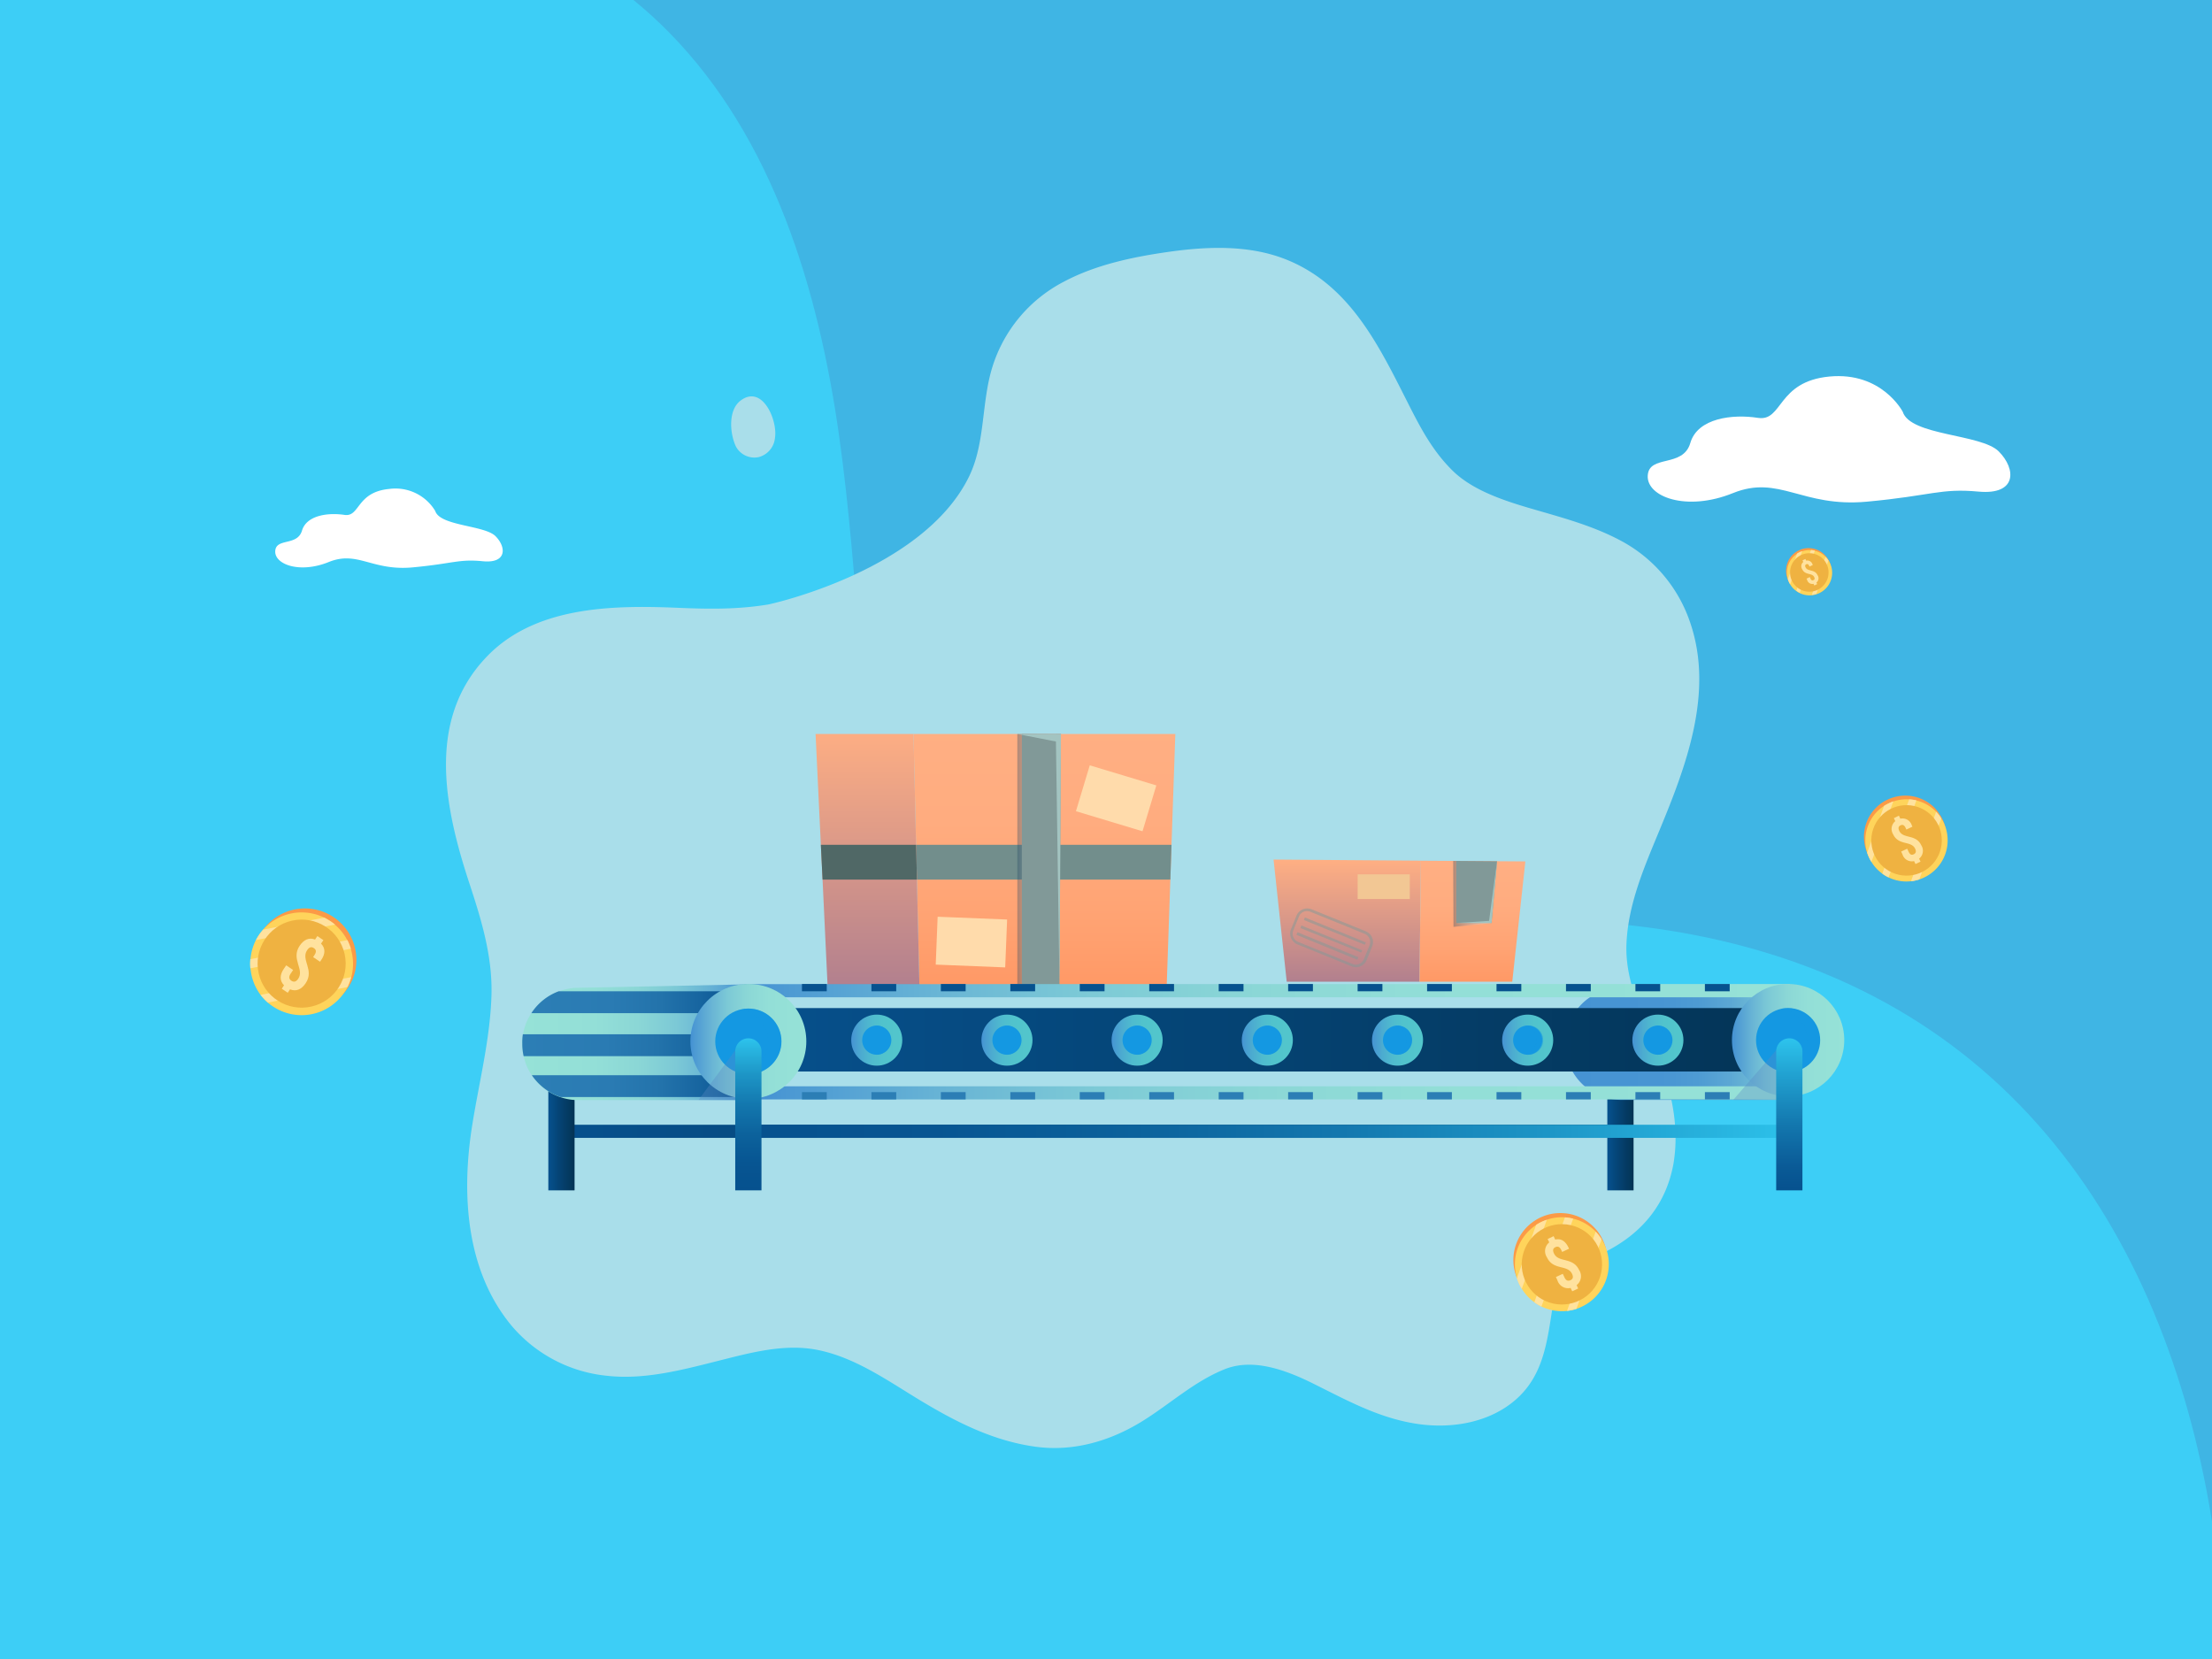 <svg xmlns="http://www.w3.org/2000/svg" xmlns:xlink="http://www.w3.org/1999/xlink" width="440" height="330" viewBox="0 0 440 330"><rect x="0" y="0" width="440" height="330" fill="#808080" stroke="none"/><defs><linearGradient id="linear-gradient" x1="278.98" y1="196.39" x2="278.98" y2="144.32" gradientTransform="matrix(-1, 0, 0, 1, 486.73, 0)" gradientUnits="userSpaceOnUse"><stop offset="0.01" stop-color="#f96"/><stop offset="0.27" stop-color="#ffa373"/><stop offset="0.63" stop-color="#ffac7f"/><stop offset="1" stop-color="#ffaf83"/></linearGradient><linearGradient id="linear-gradient-2" x1="276.6" y1="170.95" x2="284.38" y2="170.95" gradientTransform="matrix(-1, 0, 0, 1, 486.73, 0)" gradientUnits="userSpaceOnUse"><stop offset="0.01" stop-color="#fff"/><stop offset="0.12" stop-color="#f0f2f4"/><stop offset="0.32" stop-color="#c9d1d8"/><stop offset="0.6" stop-color="#899cab"/><stop offset="0.94" stop-color="#32536d"/><stop offset="0.99" stop-color="#244763"/></linearGradient><linearGradient id="linear-gradient-3" x1="314.18" y1="196.56" x2="314.18" y2="144.32" gradientTransform="matrix(-1, 0, 0, 1, 486.73, 0)" gradientUnits="userSpaceOnUse"><stop offset="0.01" stop-color="#b2808e"/><stop offset="1" stop-color="#ffaf83"/></linearGradient><linearGradient id="linear-gradient-4" x1="218.75" y1="195.28" x2="218.75" y2="170.98" xlink:href="#linear-gradient-3"/><linearGradient id="linear-gradient-5" x1="193.84" y1="195.28" x2="193.84" y2="170.99" xlink:href="#linear-gradient"/><linearGradient id="linear-gradient-6" x1="190.04" y1="177.81" x2="197.68" y2="177.81" xlink:href="#linear-gradient-2"/><linearGradient id="linear-gradient-7" x1="163.78" y1="225.03" x2="376.47" y2="225.03" gradientTransform="matrix(1, 0, 0, -1, -53.51, 450.07)" gradientUnits="userSpaceOnUse"><stop offset="0" stop-color="#043354"/><stop offset="0.63" stop-color="#054577"/><stop offset="1" stop-color="#06518e"/></linearGradient><linearGradient id="linear-gradient-8" x1="372.44" y1="221.66" x2="377.66" y2="221.66" gradientTransform="matrix(1, 0, 0, -1, -263.37, 443.32)" xlink:href="#linear-gradient-7"/><linearGradient id="linear-gradient-9" x1="161.79" y1="221.66" x2="167.01" y2="221.66" gradientTransform="matrix(1, 0, 0, -1, 157.94, 443.32)" xlink:href="#linear-gradient-7"/><linearGradient id="linear-gradient-10" x1="337.89" y1="207.28" x2="382.85" y2="207.28" gradientTransform="matrix(-1, 0, 0, 1, 486.73, 0)" gradientUnits="userSpaceOnUse"><stop offset="0.01" stop-color="#4693d3"/><stop offset="0.04" stop-color="#4d9ad3"/><stop offset="0.18" stop-color="#68b4d5"/><stop offset="0.32" stop-color="#7cc9d6"/><stop offset="0.49" stop-color="#8bd7d6"/><stop offset="0.68" stop-color="#93dfd7"/><stop offset="1" stop-color="#96e2d7"/></linearGradient><linearGradient id="linear-gradient-11" x1="130.92" y1="207.33" x2="175.39" y2="207.33" gradientTransform="matrix(-1, 0, 0, 1, 486.73, 0)" gradientUnits="userSpaceOnUse"><stop offset="0" stop-color="#96e2d7"/><stop offset="0.06" stop-color="#84d0d6"/><stop offset="0.15" stop-color="#6dbad5"/><stop offset="0.26" stop-color="#5ca8d4"/><stop offset="0.39" stop-color="#4f9cd3"/><stop offset="0.57" stop-color="#4895d3"/><stop offset="0.99" stop-color="#4693d3"/></linearGradient><linearGradient id="linear-gradient-12" x1="130.11" y1="197.05" x2="338.6" y2="197.05" gradientTransform="matrix(-1, 0, 0, 1, 486.73, 0)" gradientUnits="userSpaceOnUse"><stop offset="0" stop-color="#96e2d7"/><stop offset="0.32" stop-color="#93dfd7"/><stop offset="0.51" stop-color="#8bd7d6"/><stop offset="0.68" stop-color="#7cc9d6"/><stop offset="0.82" stop-color="#68b4d5"/><stop offset="0.96" stop-color="#4d9ad3"/><stop offset="0.99" stop-color="#4693d3"/></linearGradient><linearGradient id="linear-gradient-13" x1="123.08" y1="206.82" x2="345.05" y2="206.82" gradientTransform="matrix(1, 0, 0, -1, 18.61, 413.65)" gradientUnits="userSpaceOnUse"><stop offset="0" stop-color="#043354"/><stop offset="0.99" stop-color="#06518e"/></linearGradient><linearGradient id="linear-gradient-14" x1="151.88" y1="206.9" x2="162.03" y2="206.9" gradientTransform="matrix(-1, 0, 0, 1, 486.73, 0)" gradientUnits="userSpaceOnUse"><stop offset="0" stop-color="#52c6cc"/><stop offset="0.37" stop-color="#51c3cc"/><stop offset="0.6" stop-color="#4fbbce"/><stop offset="0.79" stop-color="#4cacd0"/><stop offset="0.96" stop-color="#4798d2"/><stop offset="0.99" stop-color="#4693d3"/></linearGradient><linearGradient id="linear-gradient-15" x1="177.77" y1="206.9" x2="187.93" y2="206.9" xlink:href="#linear-gradient-14"/><linearGradient id="linear-gradient-16" x1="203.67" y1="206.9" x2="213.82" y2="206.9" xlink:href="#linear-gradient-14"/><linearGradient id="linear-gradient-17" x1="229.57" y1="206.9" x2="239.72" y2="206.9" xlink:href="#linear-gradient-14"/><linearGradient id="linear-gradient-18" x1="255.46" y1="206.9" x2="265.62" y2="206.9" xlink:href="#linear-gradient-14"/><linearGradient id="linear-gradient-19" x1="281.36" y1="206.9" x2="291.51" y2="206.9" xlink:href="#linear-gradient-14"/><linearGradient id="linear-gradient-20" x1="307.26" y1="206.9" x2="317.41" y2="206.9" xlink:href="#linear-gradient-14"/><linearGradient id="linear-gradient-21" x1="128.67" y1="225.03" x2="338.38" y2="225.03" gradientTransform="matrix(1, 0, 0, -1, 19.68, 450.07)" gradientUnits="userSpaceOnUse"><stop offset="0" stop-color="#2dc4ed"/><stop offset="0.04" stop-color="#2abbe5"/><stop offset="0.24" stop-color="#1d95c6"/><stop offset="0.44" stop-color="#1377ae"/><stop offset="0.63" stop-color="#0c629c"/><stop offset="0.82" stop-color="#075592"/><stop offset="1" stop-color="#06518e"/></linearGradient><linearGradient id="linear-gradient-22" x1="129.82" y1="217.38" x2="336.42" y2="217.38" gradientTransform="matrix(1, 0, 0, -1, 20.49, 434.76)" xlink:href="#linear-gradient-12"/><linearGradient id="linear-gradient-23" x1="119.89" y1="206.9" x2="142.23" y2="206.9" xlink:href="#linear-gradient-12"/><linearGradient id="linear-gradient-24" x1="130.81" y1="236.78" x2="130.81" y2="206.54" gradientTransform="matrix(-1, 0, 0, 1, 486.73, 0)" gradientUnits="userSpaceOnUse"><stop offset="0" stop-color="#06518e"/><stop offset="0.16" stop-color="#0a5b97"/><stop offset="0.43" stop-color="#1377ae"/><stop offset="0.78" stop-color="#22a4d3"/><stop offset="1" stop-color="#2dc4ed"/></linearGradient><linearGradient id="linear-gradient-25" x1="339.47" y1="199.35" x2="381.03" y2="199.35" gradientTransform="matrix(-1, 0, 0, 1, 486.73, 0)" gradientUnits="userSpaceOnUse"><stop offset="0.01" stop-color="#06518e"/><stop offset="0.18" stop-color="#16649f"/><stop offset="0.38" stop-color="#2373ab"/><stop offset="0.62" stop-color="#2a7bb3"/><stop offset="1" stop-color="#2c7eb5"/></linearGradient><linearGradient id="linear-gradient-26" x1="339.47" y1="207.91" x2="382.85" y2="207.91" xlink:href="#linear-gradient-25"/><linearGradient id="linear-gradient-27" x1="339.47" y1="216.04" x2="380.94" y2="216.04" xlink:href="#linear-gradient-25"/><linearGradient id="linear-gradient-28" x1="326.34" y1="207.15" x2="349.4" y2="207.15" xlink:href="#linear-gradient-12"/><linearGradient id="linear-gradient-29" x1="337.87" y1="236.78" x2="337.87" y2="206.54" gradientTransform="matrix(-1, 0, 0, 1, 486.73, 0)" gradientUnits="userSpaceOnUse"><stop offset="0" stop-color="#06518e"/><stop offset="0.18" stop-color="#075592"/><stop offset="0.37" stop-color="#0c629c"/><stop offset="0.56" stop-color="#1377ae"/><stop offset="0.76" stop-color="#1d95c6"/><stop offset="0.96" stop-color="#2abbe5"/><stop offset="1" stop-color="#2dc4ed"/></linearGradient></defs><title>dabestan-tolid kala-01</title><g style="isolation:isolate"><g id="Layer_1" data-name="Layer 1"><rect x="1" y="-1.87" width="442.5" height="333.21" fill="#3fb5e4"/><path d="M441.92,361c4.78-56.43-8.48-119.62-54-153.3-44-32.58-105.28-28.47-157.91-13.29-15.7,4.52-35.49,8.79-46-3.7-3.89-4.62-5.53-10.69-6.8-16.6-6.17-28.75-6.2-58.45-10.32-87.56S153.79,27.59,133.22,6.58C97.47-29.92,35.38-28.64-8.69-2.8-59,26.7-91.15,84.82-89.39,143.12L-51,358.59" fill="#3dcef6"/><path d="M329.6,209.34c-2.63-6.91-6.31-13.73-6.08-21.33.25-8,3.56-15.56,6.57-22.84,5.31-12.81,10.86-27.4,6.13-41.28a28.86,28.86,0,0,0-13.43-16.13c-5.94-3.26-12.4-4.88-18.85-6.78-5.57-1.64-11.41-3.73-15.16-7.52-4-4-6.37-8.62-9-13.84-5.65-11.17-11.33-22.76-23.57-27.85-7.51-3.12-16-2.78-23.91-1.65-7,1-14.33,2.54-20.64,5.89A28.73,28.73,0,0,0,197.4,73c-2.22,7.11-1.37,15.07-4.64,21.79-9.1,18.65-39.18,25.32-40,25.46-6.08,1-11.9.91-18.19.64-13-.54-28.46-.25-38,10-11.9,12.67-8,30.31-3.11,45.1,2.4,7.3,4.58,14.55,4.29,22.32-.31,8.67-2.49,17.12-3.84,25.65-2.15,13.56-1.26,28.85,7.93,39.84a28.52,28.52,0,0,0,18.87,9.86c7.38.84,14.84-1.12,21.93-2.91,6.49-1.63,13.36-3.57,20.07-2.21,7.15,1.45,13.37,5.75,19.48,9.49,7.35,4.5,15,8.52,23.69,9.73,7.66,1.08,15.12-1.15,21.58-5.21,5.53-3.47,10.1-7.75,16.12-10.18,5.67-2.29,12.26.14,17.95,3,6.83,3.4,13.19,6.9,20.87,7.93,6.63.88,13.92-.38,19.08-4.87,5.93-5.16,6.34-12.49,7.56-19.69.45-2.65,1.09-4.48,3.15-6,1.62-1.24,5.11-2.67,7.45-3.89,7.13-3.71,11.8-9.42,13.24-17.38C334.17,223.77,332.29,216.4,329.6,209.34Z" fill="#a9deea"/><path d="M147.29,79.7c-2.5,1.92-2.11,6.52-.93,9.07a4.17,4.17,0,0,0,4.54,2.16,4.37,4.37,0,0,0,3.25-3.8C154.73,83.67,151.67,76.36,147.29,79.7Z" fill="#a9deea"/><path d="M363.82,111.57a4.49,4.49,0,0,1-2.16,6l-.5.2a4.1,4.1,0,0,1-.91.19,4.41,4.41,0,0,1-2.43-.41,4.82,4.82,0,0,1-.69-.41,4.39,4.39,0,0,1-1.18-1.28,3.21,3.21,0,0,1-.24-.45,3.88,3.88,0,0,1-.23-.56,4.49,4.49,0,0,1,1.84-5.1,3.5,3.5,0,0,1,.54-.29,3.9,3.9,0,0,1,.47-.2,4.46,4.46,0,0,1,1.73-.22,5.26,5.26,0,0,1,.78.12,4.43,4.43,0,0,1,2.14,1.24,3.68,3.68,0,0,1,.57.73A3.72,3.72,0,0,1,363.82,111.57Z" fill="#fb9a47"/><path d="M364,112a4.48,4.48,0,0,1-2.15,6,5.38,5.38,0,0,1-.51.2,4.85,4.85,0,0,1-.9.2,4.54,4.54,0,0,1-2.44-.42,4.23,4.23,0,0,1-.68-.41,4.38,4.38,0,0,1-1.19-1.27,4.92,4.92,0,0,1-.24-.45,4.45,4.45,0,0,1,2.15-6,3.19,3.19,0,0,1,.48-.19,4.31,4.31,0,0,1,2.51-.1,4.5,4.5,0,0,1,2.14,1.23,4.6,4.6,0,0,1,.57.73A5.42,5.42,0,0,1,364,112Z" fill="#ffd45b"/><path d="M361,109.53l-3,8.38a4.23,4.23,0,0,1-.68-.41l2.92-8.1A4.2,4.2,0,0,1,361,109.53Z" fill="#ffe29e"/><path d="M363.7,111.49l-2.4,6.64a4.85,4.85,0,0,1-.9.2l2.73-7.57A4.6,4.6,0,0,1,363.7,111.49Z" fill="#ffe29e"/><path d="M358.48,109.63l-2.39,6.6a4.92,4.92,0,0,1-.24-.45,4.45,4.45,0,0,1-.22-.57l1.84-5.1a4.49,4.49,0,0,1,.53-.29A3.19,3.19,0,0,1,358.48,109.63Z" fill="#ffe29e"/><circle cx="359.9" cy="113.87" r="3.83" fill="#efb241"/><path d="M358.7,111.79l-.15-.33.57-.27.15.33a1.07,1.07,0,0,1,1.26.73l.06.14-.66.31-.08-.18c-.15-.32-.33-.38-.55-.28s-.3.29-.15.6c.43.92,1.81.32,2.4,1.59a1.06,1.06,0,0,1-.24,1.44l.15.32-.57.27-.15-.33a1.06,1.06,0,0,1-1.26-.73l-.14-.3.66-.31.16.35c.15.31.34.36.56.26s.31-.29.16-.6c-.43-.91-1.81-.32-2.4-1.58A1.08,1.08,0,0,1,358.7,111.79Z" fill="#ffe29e"/><path d="M318.83,246.67a9.34,9.34,0,0,1-4.49,12.42,10.61,10.61,0,0,1-1.06.42,9.58,9.58,0,0,1-1.88.41,9.42,9.42,0,0,1-5.08-.87,9.7,9.7,0,0,1-1.42-.85,9.25,9.25,0,0,1-2.47-2.66,9.38,9.38,0,0,1-.51-.94,9.94,9.94,0,0,1-.46-1.18,9.33,9.33,0,0,1,3.84-10.62,9.13,9.13,0,0,1,1.1-.62c.33-.15.66-.28,1-.4a9.31,9.31,0,0,1,3.6-.46,9.16,9.16,0,0,1,1.64.25,9.34,9.34,0,0,1,4.46,2.58,8.8,8.8,0,0,1,1.19,1.51A10.84,10.84,0,0,1,318.83,246.67Z" fill="#fb9a47"/><path d="M319.13,247.5a9.34,9.34,0,0,1-4.49,12.42,8.72,8.72,0,0,1-1.06.43,9.58,9.58,0,0,1-1.88.41,9.42,9.42,0,0,1-5.08-.87,9.7,9.7,0,0,1-1.42-.85,9.25,9.25,0,0,1-2.47-2.66c-.18-.3-.35-.61-.51-.94a10.66,10.66,0,0,1-.46-1.18,9.33,9.33,0,0,1,3.84-10.62,8.54,8.54,0,0,1,1.11-.62c.32-.15.65-.28,1-.4a9.24,9.24,0,0,1,3.59-.47,10.18,10.18,0,0,1,1.64.26,9.31,9.31,0,0,1,5.65,4.09C318.78,246.82,319,247.16,319.13,247.5Z" fill="#ffd45b"/><path d="M312.93,242.41l-6.31,17.48a9.7,9.7,0,0,1-1.42-.85l6.09-16.89A10.18,10.18,0,0,1,312.93,242.41Z" fill="#ffe29e"/><path d="M318.58,246.5l-5,13.85a9.58,9.58,0,0,1-1.88.41L317.4,245A9.26,9.26,0,0,1,318.58,246.5Z" fill="#ffe29e"/><path d="M307.7,242.62l-5,13.76c-.18-.3-.35-.61-.51-.94a10.66,10.66,0,0,1-.46-1.18l3.84-10.62a8.54,8.54,0,0,1,1.11-.62C307,242.87,307.36,242.74,307.7,242.62Z" fill="#ffe29e"/><circle cx="310.67" cy="251.47" r="7.99" transform="translate(-25.54 467.61) rotate(-71.72)" fill="#efb241"/><path d="M308.17,247.13l-.32-.68,1.19-.56.32.68c1.12-.27,2,.28,2.61,1.53l.14.29-1.37.64-.18-.38c-.31-.66-.69-.79-1.16-.57s-.6.59-.29,1.25c.89,1.9,3.77.66,5,3.3a2.23,2.23,0,0,1-.5,3l.31.67-1.18.56-.32-.67a2.23,2.23,0,0,1-2.63-1.53l-.3-.64,1.37-.64.34.72c.31.66.71.76,1.18.55s.64-.59.33-1.25c-.89-1.9-3.77-.66-5-3.3A2.22,2.22,0,0,1,308.17,247.13Z" fill="#ffe29e"/><path d="M69.1,196.66a10.23,10.23,0,0,1-14.21,2.77,10.79,10.79,0,0,1-1-.76,10,10,0,0,1-1.44-1.54,10.16,10.16,0,0,1-2-5.27,10.05,10.05,0,0,1,0-1.82,10.4,10.4,0,0,1,1.11-3.82,11.5,11.5,0,0,1,.6-1,10.36,10.36,0,0,1,.85-1.1,10.24,10.24,0,0,1,12.16-2.37,9.13,9.13,0,0,1,1.2.7,9.41,9.41,0,0,1,.93.7,10.24,10.24,0,0,1,3.24,10.46,10.11,10.11,0,0,1-1.4,3Z" fill="#fb9a47"/><path d="M68.48,197.41a10.23,10.23,0,0,1-14.21,2.77,10.71,10.71,0,0,1-1-.75,10.44,10.44,0,0,1-1.44-1.54,10.2,10.2,0,0,1-2-5.28,10.05,10.05,0,0,1,0-1.82A10.29,10.29,0,0,1,50.9,187a11.65,11.65,0,0,1,.6-1,10.27,10.27,0,0,1,13-3.47,12.09,12.09,0,0,1,1.2.7,9.49,9.49,0,0,1,.93.71,10.21,10.21,0,0,1,3.15,4.8,10.27,10.27,0,0,1,.09,5.66,10.54,10.54,0,0,1-.76,2A10.79,10.79,0,0,1,68.48,197.41Z" fill="#ffd45b"/><path d="M69.79,188.71l-20,3.9a10.05,10.05,0,0,1,0-1.82L69.11,187A10.19,10.19,0,0,1,69.79,188.71Z" fill="#ffe29e"/><path d="M69.12,196.34l-15.84,3.09a10.44,10.44,0,0,1-1.44-1.54l18-3.52A10.54,10.54,0,0,1,69.12,196.34Z" fill="#ffe29e"/><path d="M66.64,183.91,50.9,187a11.65,11.65,0,0,1,.6-1,10.24,10.24,0,0,1,.85-1.09l12.16-2.38a12.09,12.09,0,0,1,1.2.7A9.49,9.49,0,0,1,66.64,183.91Z" fill="#ffe29e"/><circle cx="59.99" cy="191.69" r="8.76" transform="translate(-40.39 17.71) rotate(-12.61)" fill="#efb241"/><path d="M62.67,186.89l.46-.69,1.2.81-.47.69c.89.9.89,2.06,0,3.31l-.2.29-1.37-.92.25-.39c.45-.66.36-1.09-.11-1.4s-.9-.24-1.34.42c-1.29,1.91,1.5,3.92-.29,6.57-.84,1.26-1.93,1.7-3.11,1.21l-.45.68-1.19-.8.45-.68c-.9-.92-.89-2.08,0-3.34l.43-.63,1.38.92-.49.73c-.45.66-.32,1.1.14,1.41s.92.27,1.36-.39c1.29-1.91-1.5-3.92.29-6.57C60.45,186.88,61.5,186.43,62.67,186.89Z" fill="#ffe29e"/><path d="M386.38,162.93a8.19,8.19,0,0,1-3.94,10.9,9.47,9.47,0,0,1-.93.37,7.85,7.85,0,0,1-1.65.36,8.19,8.19,0,0,1-4.45-.77,7.48,7.48,0,0,1-1.25-.74,8.21,8.21,0,0,1-2.17-2.33,8,8,0,0,1-.44-.82,8.31,8.31,0,0,1-.41-1,8.19,8.19,0,0,1,3.37-9.32,7.56,7.56,0,0,1,1-.54,6.58,6.58,0,0,1,.87-.35,8.15,8.15,0,0,1,3.15-.41,8.63,8.63,0,0,1,1.44.22,8.32,8.32,0,0,1,3.92,2.26,9.12,9.12,0,0,1,1,1.33C386.07,162.33,386.23,162.63,386.38,162.93Z" fill="#fb9a47"/><path d="M386.64,163.67a8.19,8.19,0,0,1-3.93,10.89,7.2,7.2,0,0,1-.93.37,8.18,8.18,0,0,1-6.11-.4,7.53,7.53,0,0,1-1.25-.75,7.91,7.91,0,0,1-2.16-2.33,5.9,5.9,0,0,1-.45-.82,8.11,8.11,0,0,1-.4-1,8.2,8.2,0,0,1,3.36-9.33,8.3,8.3,0,0,1,1-.54,7.81,7.81,0,0,1,.87-.34,8,8,0,0,1,3.15-.42,8.64,8.64,0,0,1,1.44.23,8.19,8.19,0,0,1,3.92,2.26,7.54,7.54,0,0,1,1,1.33A6.78,6.78,0,0,1,386.64,163.67Z" fill="#ffd45b"/><path d="M381.2,159.2l-5.53,15.33a7.53,7.53,0,0,1-1.25-.75L379.76,159A8.64,8.64,0,0,1,381.2,159.2Z" fill="#ffe29e"/><path d="M386.16,162.79l-4.38,12.14a8.13,8.13,0,0,1-1.65.36l5-13.83A7.54,7.54,0,0,1,386.16,162.79Z" fill="#ffe29e"/><path d="M376.61,159.39l-4.35,12.06a5.9,5.9,0,0,1-.45-.82,8.11,8.11,0,0,1-.4-1l3.36-9.33a8.3,8.3,0,0,1,1-.54A7.81,7.81,0,0,1,376.61,159.39Z" fill="#ffe29e"/><circle cx="379.22" cy="167.15" r="7.01" transform="translate(101.58 474.82) rotate(-71.72)" fill="#efb241"/><path d="M377,163.34l-.28-.6,1-.49.28.6a1.93,1.93,0,0,1,2.29,1.34l.12.25-1.2.57-.16-.34c-.27-.58-.6-.69-1-.5s-.53.52-.26,1.1c.78,1.66,3.31.58,4.39,2.89a2,2,0,0,1-.44,2.64l.28.59-1,.48-.28-.59a1.94,1.94,0,0,1-2.31-1.34l-.26-.55,1.2-.57.3.64c.27.58.62.66,1,.47s.56-.51.29-1.09c-.78-1.67-3.31-.58-4.39-2.89A2,2,0,0,1,377,163.34Z" fill="#ffe29e"/><path d="M378.48,81.9s-4.14-8-14.6-7-9.22,9-14.2,8.22-12,0-13.45,5-8.22,2.24-8.47,6.48,7.72,7.22,16.94,3.49,13.7,2.9,26.66,1.7,14.56-2.7,22.22-2,7.49-4.5,4-8S380,86.71,378.48,81.9Z" fill="#fff"/><path d="M86.57,101.63a9.24,9.24,0,0,0-9.16-4.37c-6.56.63-5.78,5.63-8.9,5.16s-7.5,0-8.44,3.13-5.16,1.4-5.32,4.06,4.85,4.53,10.63,2.19,8.6,1.82,16.72,1.06,9.13-1.69,13.94-1.22,4.7-2.82,2.51-5S87.51,104.65,86.57,101.63Z" fill="#fff"/><polygon points="181.71 146 182.22 168.05 182.37 174.14 182.39 174.97 182.88 195.91 232.08 195.91 232.8 174.97 233.03 168.05 233.79 146 181.71 146" fill="url(#linear-gradient)"/><polygon points="182.23 168.05 182.37 174.14 182.39 174.97 232.8 174.97 233.03 168.05 182.23 168.05" fill="#728e8c"/><polygon points="202.36 195.9 202.36 146 210.14 146 209.84 195.9 202.36 195.9" opacity="0.35" fill="url(#linear-gradient-2)" style="mix-blend-mode:multiply"/><polygon points="162.23 146 163.28 168.05 163.62 174.97 164.61 195.91 182.88 195.91 182.39 174.97 182.22 168.05 181.71 146 162.23 146" fill="url(#linear-gradient-3)"/><rect x="215.09" y="154.04" width="13.83" height="9.53" transform="translate(388.76 374.9) rotate(-163.23)" fill="#ffdbab"/><rect x="186.31" y="182.63" width="13.83" height="9.53" transform="translate(378.78 382.39) rotate(-177.7)" fill="#ffdbab"/><polygon points="163.28 168.05 163.62 174.97 182.39 174.97 182.23 168.05 163.28 168.05" fill="#506866"/><polygon points="203.26 146 203.26 195.9 210.74 195.9 210.83 180.06 210.92 164.82 211.03 146 203.26 146" fill="#819998"/><polygon points="210.75 195.9 211.04 146 202.36 146 210.04 147.5 210.75 195.9" fill="#a3c4c1"/><polygon points="253.33 170.98 282.64 171.2 282.36 195.28 255.95 195.28 253.33 170.98" fill="url(#linear-gradient-4)"/><polygon points="282.36 195.28 300.81 195.28 303.42 171.35 297.79 171.31 289.68 171.25 289.06 171.25 282.64 171.21 282.36 195.28" fill="url(#linear-gradient-5)"/><g opacity="0.5" style="mix-blend-mode:multiply"><path d="M269.7,192.4a2.42,2.42,0,0,0,.91-.18,2.32,2.32,0,0,0,1.25-1.27l1.09-2.7a2.32,2.32,0,0,0-1.27-3l-10.76-4.37a2.34,2.34,0,0,0-1.78,0,2.29,2.29,0,0,0-1.25,1.27l-1.1,2.7a2.33,2.33,0,0,0,1.28,3l10.76,4.37A2.21,2.21,0,0,0,269.7,192.4ZM260,181.24a1.74,1.74,0,0,1,.67.13l10.75,4.37a1.77,1.77,0,0,1,1,2.3l-1.1,2.7a1.75,1.75,0,0,1-.95,1,1.71,1.71,0,0,1-1.35,0l-10.76-4.37-.1.26.1-.26a1.76,1.76,0,0,1-1-2.3l1.1-2.7a1.72,1.72,0,0,1,.95-1A1.63,1.63,0,0,1,260,181.24Z" fill="#819998"/></g><rect x="270.06" y="173.93" width="10.37" height="4.91" transform="translate(550.49 352.76) rotate(180)" fill="#f2c794"/><g opacity="0.5" style="mix-blend-mode:multiply"><path d="M271.48,187.93l.22-.52-.13,0-12-4.92-.21.52Zm-.15-.37-11.61-4.75Z" fill="#819998"/></g><g opacity="0.5" style="mix-blend-mode:multiply"><path d="M270.74,189.47,271,189l-.13,0-12-4.91-.21.51Zm-.16-.37L259,184.35Z" fill="#819998"/></g><g opacity="0.5" style="mix-blend-mode:multiply"><path d="M270,190.92l.21-.52-.13-.05-12-4.92-.21.52Zm-.16-.37-11.61-4.75Z" fill="#819998"/></g><polygon points="289.06 171.25 289.12 184.37 296.69 183.6 290.81 183.04 289.68 171.25 289.06 171.25" opacity="0.35" fill="url(#linear-gradient-6)" style="mix-blend-mode:multiply"/><polygon points="289.68 171.25 289.68 183.6 296.69 183.6 296.75 182.94 297.2 178.01 297.79 171.31 289.94 171.25 289.68 171.25" fill="#819998"/><polygon points="297.79 171.31 296.69 183.6 289.68 183.6 296.2 183.18 297.79 171.31" fill="#a3c4c1"/><rect x="110.27" y="223.73" width="212.69" height="2.61" transform="translate(433.22 450.07) rotate(180)" fill="url(#linear-gradient-7)"/><rect x="109.07" y="206.54" width="5.22" height="30.25" transform="translate(223.36 443.32) rotate(180)" fill="url(#linear-gradient-8)"/><rect x="319.73" y="206.54" width="5.22" height="30.25" transform="translate(644.67 443.32) rotate(180)" fill="url(#linear-gradient-9)"/><path d="M103.89,207.62a11.06,11.06,0,0,0,.27,2.47,7.62,7.62,0,0,0,.22.82,10.76,10.76,0,0,0,1.41,3,11.23,11.23,0,0,0,5.73,4.35,11.11,11.11,0,0,0,3.53.57h33l.22-4.75.55-18.28-34.51.7a11.75,11.75,0,0,0-3.19.72,11.08,11.08,0,0,0-5.44,4.35,10.67,10.67,0,0,0-1.28,2.68,11.26,11.26,0,0,0-.38,1.52A11.76,11.76,0,0,0,103.89,207.62Z" fill="url(#linear-gradient-10)"/><path d="M311.35,207.62a11.16,11.16,0,0,0,11.16,11.17h33l.08-1.74.2-21.18-34,.59A11.2,11.2,0,0,0,311.35,207.62Z" fill="url(#linear-gradient-11)"/><polygon points="148.13 198.37 356.62 198.37 356.03 195.73 148.13 195.76 148.13 198.37" fill="url(#linear-gradient-12)"/><rect x="141.68" y="200.51" width="221.97" height="12.62" transform="translate(505.34 413.65) rotate(180)" fill="url(#linear-gradient-13)"/><circle cx="329.78" cy="206.9" r="5.08" fill="url(#linear-gradient-14)"/><circle cx="329.78" cy="206.9" r="2.9" fill="#1498e2"/><path d="M331.52,206.9a2.91,2.91,0,0,0-2.32-2.85,2.78,2.78,0,0,1,.58-.06,2.91,2.91,0,0,1,0,5.81,2.78,2.78,0,0,1-.58-.06A2.91,2.91,0,0,0,331.52,206.9Z" fill="#1498e2" opacity="0.5" style="mix-blend-mode:multiply"/><circle cx="303.88" cy="206.9" r="5.08" fill="url(#linear-gradient-15)"/><circle cx="303.88" cy="206.9" r="2.9" fill="#1498e2"/><path d="M305.62,206.9a2.9,2.9,0,0,0-2.32-2.85,2.78,2.78,0,0,1,.58-.06,2.91,2.91,0,1,1,0,5.81,2.78,2.78,0,0,1-.58-.06A2.9,2.9,0,0,0,305.62,206.9Z" fill="#1498e2" opacity="0.5" style="mix-blend-mode:multiply"/><circle cx="277.99" cy="206.9" r="5.08" fill="url(#linear-gradient-16)"/><circle cx="277.99" cy="206.9" r="2.9" fill="#1498e2"/><path d="M279.73,206.9a2.91,2.91,0,0,0-2.32-2.85A2.72,2.72,0,0,1,278,204a2.91,2.91,0,0,1,0,5.81,2.72,2.72,0,0,1-.58-.06A2.91,2.91,0,0,0,279.73,206.9Z" fill="#1498e2" opacity="0.5" style="mix-blend-mode:multiply"/><circle cx="252.09" cy="206.9" r="5.08" fill="url(#linear-gradient-17)"/><circle cx="252.09" cy="206.9" r="2.9" fill="#1498e2"/><path d="M253.83,206.9a2.91,2.91,0,0,0-2.32-2.85,2.78,2.78,0,0,1,.58-.06,2.91,2.91,0,0,1,0,5.81,2.78,2.78,0,0,1-.58-.06A2.91,2.91,0,0,0,253.83,206.9Z" fill="#1498e2" opacity="0.5" style="mix-blend-mode:multiply"/><circle cx="226.19" cy="206.9" r="5.08" fill="url(#linear-gradient-18)"/><circle cx="226.19" cy="206.9" r="2.9" fill="#1498e2"/><path d="M227.93,206.9a2.9,2.9,0,0,0-2.32-2.85,2.78,2.78,0,0,1,.58-.06,2.91,2.91,0,0,1,0,5.81,2.78,2.78,0,0,1-.58-.06A2.9,2.9,0,0,0,227.93,206.9Z" fill="#1498e2" opacity="0.5" style="mix-blend-mode:multiply"/><circle cx="200.3" cy="206.9" r="5.08" fill="url(#linear-gradient-19)"/><circle cx="200.3" cy="206.9" r="2.9" fill="#1498e2"/><path d="M202,206.9a2.91,2.91,0,0,0-2.32-2.85,2.72,2.72,0,0,1,.58-.06,2.91,2.91,0,0,1,0,5.81,2.72,2.72,0,0,1-.58-.06A2.91,2.91,0,0,0,202,206.9Z" fill="#1498e2" opacity="0.5" style="mix-blend-mode:multiply"/><circle cx="174.4" cy="206.9" r="5.08" fill="url(#linear-gradient-20)"/><circle cx="174.4" cy="206.9" r="2.9" fill="#1498e2"/><path d="M176.14,206.9a2.91,2.91,0,0,0-2.32-2.85,2.78,2.78,0,0,1,.58-.06,2.91,2.91,0,0,1,0,5.81,2.78,2.78,0,0,1-.58-.06A2.91,2.91,0,0,0,176.14,206.9Z" fill="#1498e2" opacity="0.5" style="mix-blend-mode:multiply"/><rect x="148.35" y="223.73" width="209.71" height="2.61" transform="translate(506.41 450.07) rotate(180)" fill="url(#linear-gradient-21)"/><rect x="150.32" y="216.07" width="206.59" height="2.61" transform="translate(507.23 434.76) rotate(180)" fill="url(#linear-gradient-22)"/><circle cx="355.68" cy="206.9" r="11.17" fill="url(#linear-gradient-23)"/><circle cx="355.68" cy="206.9" r="6.38" fill="#1498e2"/><g style="mix-blend-mode:multiply"><path d="M359.51,206.9a6.39,6.39,0,0,0-5.11-6.26,6.69,6.69,0,0,1,1.28-.13,6.39,6.39,0,0,1,0,12.77,6.69,6.69,0,0,1-1.28-.13A6.39,6.39,0,0,0,359.51,206.9Z" fill="#1498e2" opacity="0.5"/></g><polygon points="344.76 218.79 355.53 218.79 355.61 217.05 354.22 207.84 344.76 218.79" fill="#5b8ac4" opacity="0.35" style="mix-blend-mode:multiply"/><path d="M353.31,236.78h5.22V209.15a2.61,2.61,0,1,0-5.22,0Z" fill="url(#linear-gradient-24)"/><rect x="339.13" y="195.73" width="4.93" height="1.45" fill="#06518e"/><rect x="325.31" y="195.73" width="4.93" height="1.45" fill="#06518e"/><rect x="311.5" y="195.73" width="4.93" height="1.45" fill="#06518e"/><rect x="297.68" y="195.73" width="4.93" height="1.45" fill="#06518e"/><rect x="283.87" y="195.73" width="4.93" height="1.45" fill="#06518e"/><rect x="270.05" y="195.73" width="4.93" height="1.45" fill="#06518e"/><rect x="256.23" y="195.73" width="4.93" height="1.45" fill="#06518e"/><rect x="242.42" y="195.73" width="4.93" height="1.45" fill="#06518e"/><rect x="228.6" y="195.73" width="4.93" height="1.45" fill="#06518e"/><rect x="214.78" y="195.73" width="4.93" height="1.45" fill="#06518e"/><rect x="200.97" y="195.73" width="4.93" height="1.45" fill="#06518e"/><rect x="187.15" y="195.73" width="4.93" height="1.45" fill="#06518e"/><rect x="173.34" y="195.73" width="4.93" height="1.45" fill="#06518e"/><rect x="159.52" y="195.73" width="4.93" height="1.45" fill="#06518e"/><rect x="339.13" y="217.24" width="4.93" height="1.45" fill="#2c7eb5"/><rect x="325.31" y="217.24" width="4.93" height="1.45" fill="#2c7eb5"/><rect x="311.5" y="217.24" width="4.93" height="1.45" fill="#2c7eb5"/><rect x="297.68" y="217.24" width="4.93" height="1.45" fill="#2c7eb5"/><rect x="283.87" y="217.24" width="4.93" height="1.45" fill="#2c7eb5"/><rect x="270.05" y="217.24" width="4.93" height="1.45" fill="#2c7eb5"/><rect x="256.23" y="217.24" width="4.93" height="1.45" fill="#2c7eb5"/><rect x="242.42" y="217.24" width="4.93" height="1.45" fill="#2c7eb5"/><rect x="228.6" y="217.24" width="4.93" height="1.45" fill="#2c7eb5"/><rect x="214.78" y="217.24" width="4.93" height="1.45" fill="#2c7eb5"/><rect x="200.97" y="217.24" width="4.93" height="1.45" fill="#2c7eb5"/><rect x="187.15" y="217.24" width="4.93" height="1.45" fill="#2c7eb5"/><rect x="173.34" y="217.24" width="4.93" height="1.45" fill="#2c7eb5"/><rect x="159.52" y="217.24" width="4.93" height="1.45" fill="#2c7eb5"/><path d="M105.7,201.53h41.56v-4.35H111.14A11.08,11.08,0,0,0,105.7,201.53Z" fill="url(#linear-gradient-25)"/><path d="M103.89,207.62a11.06,11.06,0,0,0,.27,2.47h43.1v-4.36H104A11.76,11.76,0,0,0,103.89,207.62Z" fill="url(#linear-gradient-26)"/><path d="M105.79,213.87a11.23,11.23,0,0,0,5.73,4.35h35.74v-4.35Z" fill="url(#linear-gradient-27)"/><ellipse cx="148.86" cy="207.15" rx="11.53" ry="11.43" fill="url(#linear-gradient-28)"/><ellipse cx="148.86" cy="207.15" rx="6.59" ry="6.53" fill="#1498e2"/><g style="mix-blend-mode:multiply"><path d="M152.81,207.15a6.55,6.55,0,0,0-5.27-6.4,7.2,7.2,0,0,1,1.32-.13,6.53,6.53,0,1,1,0,13.06,7.2,7.2,0,0,1-1.32-.13A6.55,6.55,0,0,0,152.81,207.15Z" fill="#1498e2" opacity="0.5"/></g><polygon points="138.95 218.79 148.07 218.79 148.29 214.04 147.55 207.48 147.7 206.97 138.95 218.79" fill="#5b8ac4" opacity="0.35" style="mix-blend-mode:multiply"/><path d="M146.25,236.78h5.22V209.15a2.61,2.61,0,1,0-5.22,0Z" fill="url(#linear-gradient-29)"/></g></g></svg>
